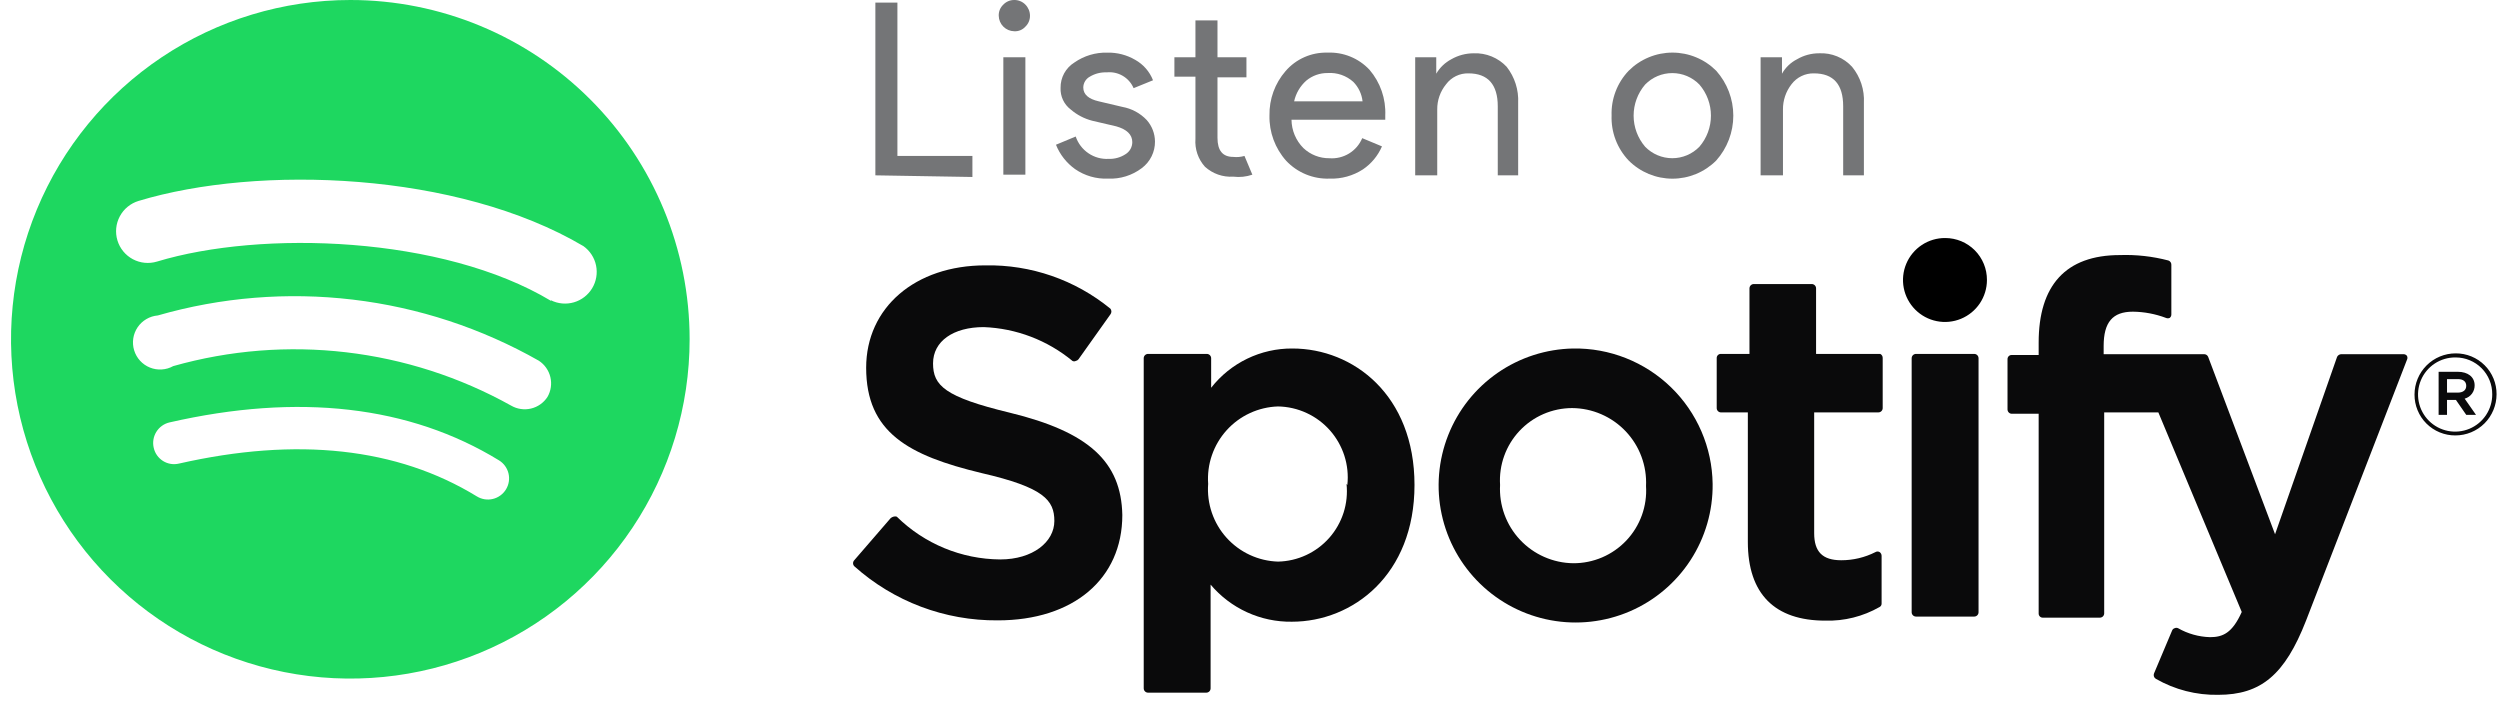 <svg width="170" height="48" viewBox="0 0 170 48" fill="none" xmlns="http://www.w3.org/2000/svg">
<path d="M23.822 0C19.259 0 14.798 1.353 11.004 3.888C7.21 6.423 4.253 10.027 2.506 14.243C0.76 18.459 0.303 23.098 1.193 27.573C2.084 32.048 4.281 36.16 7.508 39.386C10.734 42.613 14.845 44.81 19.321 45.7C23.796 46.591 28.435 46.134 32.651 44.388C36.867 42.641 40.47 39.684 43.005 35.89C45.541 32.096 46.894 27.635 46.894 23.072C46.894 16.953 44.463 11.084 40.136 6.758C35.809 2.431 29.941 0 23.822 0V0ZM34.41 33.273C34.311 33.436 34.182 33.578 34.028 33.69C33.875 33.803 33.7 33.884 33.515 33.928C33.33 33.973 33.138 33.98 32.95 33.95C32.763 33.919 32.583 33.852 32.421 33.752C27.007 30.437 20.195 29.701 12.166 31.524C11.984 31.567 11.794 31.574 11.609 31.544C11.424 31.514 11.246 31.447 11.087 31.348C10.928 31.248 10.79 31.118 10.681 30.965C10.572 30.812 10.495 30.639 10.454 30.456C10.41 30.272 10.403 30.081 10.433 29.895C10.463 29.708 10.53 29.529 10.629 29.369C10.728 29.208 10.858 29.068 11.011 28.958C11.164 28.847 11.338 28.768 11.522 28.725C20.305 26.718 27.854 27.583 33.931 31.303C34.255 31.501 34.487 31.82 34.577 32.189C34.667 32.558 34.607 32.948 34.41 33.273V33.273ZM37.227 26.994C36.969 27.39 36.57 27.672 36.111 27.781C35.652 27.891 35.168 27.82 34.759 27.583C27.758 23.678 19.493 22.711 11.78 24.895C11.54 25.029 11.273 25.107 10.998 25.124C10.724 25.141 10.45 25.097 10.195 24.994C9.94 24.892 9.711 24.733 9.525 24.53C9.34 24.328 9.202 24.086 9.122 23.823C9.042 23.561 9.021 23.283 9.062 23.011C9.103 22.74 9.205 22.48 9.359 22.253C9.513 22.026 9.716 21.836 9.954 21.697C10.191 21.558 10.456 21.474 10.73 21.451C15.036 20.212 19.545 19.846 23.994 20.374C28.443 20.902 32.742 22.314 36.638 24.527C37.033 24.784 37.315 25.183 37.425 25.643C37.535 26.102 37.464 26.585 37.227 26.994V26.994ZM37.466 20.457C30.101 16.038 17.782 15.633 10.675 17.787C10.128 17.953 9.537 17.895 9.033 17.626C8.529 17.357 8.152 16.898 7.986 16.351C7.82 15.804 7.878 15.214 8.148 14.709C8.417 14.205 8.876 13.829 9.423 13.663C17.58 11.195 31.114 11.674 39.676 16.738C40.116 17.053 40.422 17.522 40.532 18.052C40.641 18.582 40.548 19.134 40.269 19.598C39.991 20.062 39.548 20.405 39.029 20.557C38.509 20.709 37.951 20.661 37.466 20.42V20.457Z" fill="#1ED760"/>
<path d="M68.658 28.062C64.239 26.994 63.447 26.22 63.447 24.71C63.447 23.201 64.828 22.243 66.891 22.243C69.102 22.326 71.224 23.135 72.93 24.545C72.964 24.562 73.002 24.572 73.041 24.572C73.079 24.572 73.117 24.562 73.151 24.545C73.224 24.531 73.289 24.492 73.335 24.434L75.508 21.378C75.551 21.323 75.575 21.255 75.575 21.184C75.575 21.114 75.551 21.046 75.508 20.991C73.112 19.03 70.097 17.986 67.001 18.045C62.232 18.045 58.899 20.917 58.899 25.005C58.899 29.406 61.772 30.971 66.743 32.168C70.978 33.144 71.696 34.009 71.696 35.427C71.696 36.845 70.242 38.042 68.014 38.042C65.38 38.023 62.857 36.98 60.98 35.132C60.908 35.109 60.831 35.109 60.759 35.132C60.683 35.151 60.613 35.189 60.556 35.243L58.089 38.097C58.037 38.152 58.008 38.224 58.008 38.3C58.008 38.375 58.037 38.447 58.089 38.502C60.769 40.903 64.25 42.216 67.848 42.185C72.985 42.185 76.318 39.367 76.318 35.022C76.245 31.395 74.035 29.369 68.658 28.062Z" fill="#0A0A0B"/>
<path d="M87.882 23.698C86.818 23.691 85.767 23.928 84.81 24.391C83.852 24.854 83.013 25.53 82.358 26.368V24.342C82.353 24.267 82.32 24.197 82.265 24.146C82.211 24.095 82.138 24.066 82.063 24.066H78.068C77.993 24.066 77.92 24.095 77.865 24.146C77.811 24.197 77.778 24.267 77.773 24.342V46.807C77.773 46.885 77.804 46.96 77.859 47.015C77.915 47.07 77.989 47.101 78.068 47.101H82.026C82.105 47.101 82.18 47.07 82.235 47.015C82.29 46.96 82.321 46.885 82.321 46.807V39.754C82.998 40.557 83.845 41.199 84.8 41.635C85.755 42.072 86.795 42.291 87.845 42.277C91.988 42.277 96.186 39.091 96.186 32.978C96.186 26.865 92.025 23.698 87.882 23.698ZM91.564 32.905C91.633 33.563 91.565 34.229 91.364 34.859C91.162 35.49 90.832 36.072 90.394 36.569C89.957 37.065 89.421 37.466 88.82 37.745C88.22 38.024 87.568 38.175 86.906 38.189C86.242 38.169 85.59 38.014 84.987 37.734C84.385 37.455 83.846 37.056 83.401 36.562C82.957 36.068 82.618 35.489 82.404 34.861C82.19 34.232 82.105 33.567 82.155 32.905C82.108 32.244 82.194 31.58 82.41 30.954C82.625 30.328 82.965 29.751 83.409 29.259C83.852 28.767 84.391 28.37 84.992 28.092C85.593 27.813 86.244 27.659 86.906 27.638C87.576 27.65 88.236 27.801 88.845 28.082C89.453 28.362 89.996 28.767 90.44 29.269C90.883 29.772 91.217 30.361 91.421 31C91.624 31.638 91.692 32.312 91.62 32.978L91.564 32.905Z" fill="#0A0A0B"/>
<path d="M106.976 23.698C105.136 23.731 103.347 24.308 101.835 25.356C100.322 26.405 99.154 27.878 98.478 29.589C97.802 31.3 97.647 33.174 98.034 34.973C98.421 36.772 99.332 38.416 100.653 39.699C101.973 40.98 103.644 41.843 105.453 42.176C107.263 42.51 109.131 42.3 110.822 41.574C112.513 40.847 113.95 39.636 114.954 38.093C115.957 36.55 116.481 34.745 116.459 32.905C116.443 31.677 116.184 30.465 115.698 29.337C115.212 28.21 114.508 27.189 113.628 26.334C112.747 25.479 111.706 24.806 110.565 24.354C109.423 23.901 108.204 23.678 106.976 23.698V23.698ZM106.976 38.3C106.296 38.291 105.625 38.144 105.003 37.869C104.38 37.594 103.82 37.196 103.356 36.699C102.891 36.202 102.532 35.616 102.3 34.977C102.068 34.337 101.968 33.657 102.005 32.978C101.962 32.308 102.057 31.637 102.284 31.005C102.51 30.373 102.864 29.794 103.323 29.304C103.782 28.814 104.336 28.424 104.952 28.156C105.568 27.889 106.232 27.75 106.903 27.749C107.585 27.753 108.26 27.895 108.886 28.167C109.512 28.438 110.077 28.834 110.547 29.329C111.016 29.824 111.381 30.409 111.618 31.049C111.856 31.689 111.962 32.37 111.93 33.052C111.973 33.727 111.876 34.404 111.646 35.041C111.416 35.678 111.058 36.26 110.594 36.752C110.129 37.244 109.568 37.636 108.946 37.902C108.324 38.168 107.653 38.304 106.976 38.3V38.3Z" fill="#0A0A0B"/>
<path d="M127.857 24.066H123.493V19.61C123.493 19.535 123.465 19.463 123.414 19.408C123.362 19.353 123.292 19.32 123.217 19.315H119.258C119.18 19.315 119.105 19.346 119.05 19.402C118.995 19.457 118.964 19.532 118.964 19.61V24.066H117.012C116.976 24.066 116.94 24.073 116.906 24.087C116.873 24.101 116.842 24.121 116.817 24.147C116.791 24.173 116.771 24.203 116.757 24.237C116.743 24.27 116.736 24.306 116.736 24.342V27.749C116.735 27.824 116.764 27.896 116.815 27.951C116.867 28.006 116.937 28.039 117.012 28.043H118.853V36.845C118.853 40.399 120.694 42.203 124.119 42.203C125.408 42.24 126.682 41.921 127.802 41.282C127.847 41.261 127.885 41.227 127.911 41.185C127.937 41.142 127.951 41.093 127.949 41.043V37.802C127.95 37.752 127.939 37.703 127.916 37.658C127.894 37.613 127.861 37.574 127.82 37.545C127.776 37.517 127.725 37.502 127.673 37.502C127.621 37.502 127.57 37.517 127.526 37.545C126.807 37.909 126.012 38.098 125.206 38.097C123.935 38.097 123.364 37.526 123.364 36.256V28.043H127.728C127.806 28.043 127.881 28.012 127.937 27.957C127.992 27.902 128.023 27.827 128.023 27.749V24.342C128.025 24.285 128.011 24.229 127.981 24.18C127.952 24.131 127.909 24.091 127.857 24.066V24.066Z" fill="#0A0A0B"/>
<path d="M143.048 24.084V23.532C143.048 21.912 143.656 21.194 145.037 21.194C145.805 21.203 146.565 21.346 147.283 21.617C147.324 21.635 147.368 21.645 147.412 21.645C147.457 21.645 147.501 21.635 147.541 21.617C147.577 21.589 147.605 21.552 147.625 21.511C147.644 21.469 147.653 21.424 147.652 21.378V18.008C147.655 17.944 147.637 17.88 147.6 17.827C147.563 17.773 147.51 17.734 147.449 17.713C146.374 17.431 145.264 17.307 144.153 17.345C140.47 17.345 138.629 19.407 138.629 23.293V24.14H136.788C136.714 24.14 136.644 24.169 136.592 24.221C136.541 24.273 136.511 24.343 136.511 24.416V27.841C136.511 27.916 136.54 27.988 136.591 28.043C136.642 28.098 136.713 28.131 136.788 28.136H138.629V41.724C138.629 41.798 138.658 41.868 138.71 41.92C138.762 41.972 138.832 42.001 138.905 42.001H142.79C142.865 42.001 142.938 41.972 142.993 41.921C143.047 41.87 143.08 41.799 143.085 41.724V28.043H146.768L152.439 41.614C151.795 43.05 151.15 43.327 150.285 43.327C149.521 43.306 148.775 43.097 148.112 42.719C148.075 42.701 148.034 42.691 147.992 42.691C147.951 42.691 147.91 42.701 147.873 42.719C147.836 42.73 147.802 42.748 147.773 42.774C147.744 42.799 147.722 42.831 147.707 42.866L146.473 45.794C146.446 45.86 146.444 45.935 146.468 46.002C146.492 46.07 146.539 46.127 146.602 46.162C147.89 46.9 149.353 47.276 150.837 47.248C153.746 47.248 155.367 45.886 156.803 42.222L163.671 24.471C163.694 24.429 163.706 24.381 163.706 24.333C163.706 24.285 163.694 24.238 163.671 24.195C163.643 24.159 163.606 24.131 163.565 24.111C163.523 24.092 163.478 24.083 163.432 24.084H159.197C159.139 24.088 159.082 24.107 159.034 24.14C158.985 24.172 158.946 24.216 158.921 24.269L154.704 36.329L150.156 24.269C150.134 24.214 150.095 24.167 150.046 24.134C149.997 24.101 149.939 24.084 149.88 24.084H143.048Z" fill="#0A0A0B"/>
<path d="M134.247 24.066H130.288C130.125 24.066 129.993 24.198 129.993 24.361V41.633C129.993 41.795 130.125 41.927 130.288 41.927H134.247C134.41 41.927 134.541 41.795 134.541 41.633V24.361C134.541 24.198 134.41 24.066 134.247 24.066Z" fill="#0A0A0B"/>
<path d="M132.276 16.186C131.711 16.182 131.157 16.346 130.686 16.658C130.214 16.969 129.845 17.413 129.626 17.935C129.408 18.456 129.348 19.03 129.456 19.585C129.564 20.14 129.835 20.65 130.233 21.051C130.632 21.452 131.14 21.726 131.694 21.837C132.248 21.949 132.823 21.894 133.346 21.678C133.868 21.463 134.315 21.097 134.63 20.627C134.944 20.157 135.112 19.605 135.112 19.04C135.114 18.666 135.043 18.295 134.901 17.949C134.76 17.603 134.551 17.288 134.288 17.023C134.024 16.757 133.711 16.547 133.366 16.403C133.02 16.26 132.65 16.186 132.276 16.186V16.186Z" fill="black"/>
<path d="M166.967 29.609C166.602 29.611 166.239 29.541 165.901 29.402C165.562 29.263 165.255 29.058 164.996 28.8C164.737 28.541 164.533 28.233 164.394 27.895C164.255 27.557 164.185 27.194 164.187 26.828C164.187 26.086 164.482 25.374 165.007 24.849C165.532 24.324 166.244 24.029 166.986 24.029C167.352 24.027 167.714 24.097 168.053 24.236C168.391 24.375 168.699 24.58 168.957 24.838C169.216 25.097 169.421 25.404 169.56 25.743C169.699 26.081 169.769 26.444 169.766 26.81C169.766 27.552 169.471 28.264 168.947 28.789C168.422 29.314 167.71 29.609 166.967 29.609V29.609ZM166.967 24.306C166.467 24.302 165.977 24.447 165.559 24.723C165.141 24.999 164.815 25.393 164.622 25.854C164.429 26.316 164.377 26.825 164.474 27.316C164.571 27.807 164.811 28.258 165.165 28.612C165.519 28.966 165.97 29.206 166.462 29.303C166.953 29.4 167.461 29.348 167.923 29.155C168.385 28.962 168.778 28.636 169.054 28.218C169.33 27.8 169.475 27.31 169.472 26.81C169.474 26.482 169.412 26.157 169.288 25.853C169.164 25.549 168.981 25.273 168.75 25.04C168.519 24.807 168.244 24.623 167.941 24.497C167.639 24.37 167.314 24.306 166.986 24.306H166.967ZM167.594 27.104L168.367 28.209H167.704L167.004 27.197H166.397V28.209H165.826V25.282H167.133C167.814 25.282 168.275 25.631 168.275 26.202C168.279 26.404 168.216 26.602 168.096 26.766C167.976 26.929 167.806 27.048 167.612 27.104H167.594ZM167.115 25.779H166.397V26.699H167.115C167.483 26.699 167.704 26.534 167.704 26.239C167.704 25.944 167.501 25.779 167.133 25.779H167.115Z" fill="#0A0A0B"/>
<path d="M59.525 11.923V0.179H61.024V10.604H66.124V12.035L59.525 11.923Z" fill="#747577"/>
<path d="M69.726 1.812C69.631 1.919 69.513 2.002 69.382 2.056C69.25 2.111 69.108 2.134 68.965 2.125C68.688 2.12 68.424 2.007 68.228 1.811C68.032 1.615 67.92 1.351 67.914 1.074C67.908 0.932 67.933 0.791 67.987 0.659C68.041 0.528 68.123 0.41 68.227 0.313C68.322 0.213 68.437 0.134 68.564 0.08C68.691 0.026 68.827 -0.001 68.965 0C69.107 -0.003 69.247 0.024 69.378 0.078C69.509 0.131 69.627 0.212 69.726 0.313C69.825 0.413 69.904 0.532 69.958 0.662C70.012 0.793 70.039 0.933 70.039 1.074C70.04 1.212 70.013 1.349 69.959 1.476C69.905 1.603 69.826 1.717 69.726 1.812V1.812ZM69.726 11.878H68.227V3.892H69.726V11.878Z" fill="#747577"/>
<path d="M75.341 12.146C74.544 12.179 73.759 11.951 73.104 11.498C72.522 11.082 72.071 10.507 71.806 9.842L73.148 9.283C73.304 9.746 73.607 10.145 74.011 10.42C74.415 10.695 74.897 10.83 75.385 10.804C75.789 10.819 76.187 10.71 76.526 10.491C76.669 10.406 76.788 10.284 76.871 10.139C76.953 9.994 76.996 9.83 76.996 9.663C76.996 9.149 76.615 8.791 75.9 8.59L74.267 8.209C73.731 8.07 73.233 7.81 72.813 7.449C72.586 7.278 72.404 7.054 72.283 6.797C72.162 6.539 72.106 6.256 72.119 5.972C72.114 5.629 72.198 5.289 72.362 4.987C72.527 4.686 72.767 4.432 73.059 4.25C73.714 3.793 74.498 3.558 75.296 3.579C75.963 3.564 76.621 3.734 77.197 4.071C77.748 4.38 78.175 4.87 78.405 5.458L77.085 5.995C76.934 5.643 76.675 5.349 76.345 5.156C76.015 4.963 75.631 4.881 75.251 4.921C74.85 4.905 74.454 5.006 74.11 5.212C73.977 5.284 73.865 5.39 73.786 5.52C73.707 5.65 73.665 5.798 73.663 5.95C73.663 6.42 74.021 6.733 74.714 6.89L76.325 7.27C76.958 7.384 77.538 7.698 77.98 8.165C78.335 8.567 78.533 9.083 78.539 9.619C78.543 9.97 78.464 10.317 78.308 10.631C78.153 10.946 77.925 11.22 77.644 11.431C76.984 11.932 76.169 12.185 75.341 12.146V12.146Z" fill="#747577"/>
<path d="M83.863 12.013C83.514 12.035 83.163 11.987 82.833 11.872C82.503 11.757 82.199 11.576 81.939 11.341C81.708 11.085 81.531 10.784 81.42 10.457C81.308 10.13 81.264 9.784 81.29 9.44V5.212H79.859V3.893H81.29V1.387H82.789V3.893H84.758V5.257H82.789V9.373C82.789 10.245 83.147 10.67 83.863 10.67C84.118 10.698 84.377 10.676 84.624 10.603L85.16 11.878C84.744 12.021 84.3 12.067 83.863 12.013V12.013Z" fill="#747577"/>
<path d="M90.417 12.146C89.868 12.167 89.32 12.069 88.811 11.861C88.301 11.653 87.843 11.338 87.465 10.939C86.706 10.092 86.298 8.988 86.324 7.852C86.302 6.744 86.693 5.668 87.42 4.832C87.771 4.426 88.208 4.102 88.699 3.886C89.191 3.669 89.724 3.564 90.261 3.579C90.794 3.555 91.326 3.646 91.82 3.847C92.314 4.047 92.759 4.353 93.124 4.742C93.864 5.605 94.248 6.716 94.198 7.852V8.142H87.822C87.83 8.864 88.119 9.554 88.628 10.066C89.104 10.518 89.738 10.767 90.395 10.76C90.864 10.796 91.332 10.684 91.734 10.439C92.136 10.194 92.45 9.829 92.632 9.395L93.974 9.954C93.7 10.589 93.25 11.133 92.677 11.52C92.005 11.955 91.217 12.173 90.417 12.146V12.146ZM92.654 6.89C92.599 6.392 92.378 5.927 92.028 5.57C91.792 5.358 91.516 5.195 91.217 5.091C90.917 4.987 90.599 4.945 90.283 4.966C89.753 4.96 89.237 5.142 88.829 5.481C88.411 5.851 88.121 6.344 88.001 6.89H92.654Z" fill="#747577"/>
<path d="M97.665 3.893V5.011C97.909 4.593 98.265 4.252 98.694 4.027C99.157 3.762 99.681 3.623 100.215 3.624C100.632 3.608 101.047 3.681 101.433 3.839C101.819 3.998 102.167 4.237 102.452 4.541C103.001 5.241 103.279 6.114 103.235 7.002V11.923H101.848V7.226C101.848 5.749 101.177 4.989 99.857 4.989C99.563 4.981 99.271 5.044 99.007 5.172C98.742 5.301 98.512 5.491 98.336 5.727C97.938 6.212 97.724 6.822 97.732 7.449V11.923H96.233V3.893H97.665Z" fill="#747577"/>
<path d="M110.751 4.81C111.141 4.419 111.605 4.109 112.116 3.898C112.626 3.686 113.173 3.577 113.726 3.577C114.278 3.577 114.826 3.686 115.336 3.898C115.847 4.109 116.31 4.419 116.701 4.81C117.451 5.651 117.865 6.737 117.865 7.864C117.865 8.99 117.451 10.077 116.701 10.917C116.31 11.308 115.847 11.618 115.336 11.83C114.826 12.041 114.278 12.15 113.726 12.15C113.173 12.15 112.626 12.041 112.116 11.83C111.605 11.618 111.141 11.308 110.751 10.917C110.363 10.509 110.06 10.028 109.86 9.502C109.66 8.976 109.568 8.415 109.588 7.853C109.569 7.294 109.663 6.737 109.863 6.214C110.062 5.692 110.364 5.215 110.751 4.81V4.81ZM111.869 9.978C112.109 10.225 112.396 10.421 112.713 10.555C113.03 10.689 113.371 10.758 113.715 10.758C114.059 10.758 114.4 10.689 114.717 10.555C115.034 10.421 115.32 10.225 115.56 9.978C116.066 9.389 116.344 8.639 116.344 7.864C116.344 7.088 116.066 6.338 115.56 5.75C115.32 5.503 115.034 5.307 114.717 5.173C114.4 5.039 114.059 4.97 113.715 4.97C113.371 4.97 113.03 5.039 112.713 5.173C112.396 5.307 112.109 5.503 111.869 5.75C111.364 6.338 111.086 7.088 111.086 7.864C111.086 8.639 111.364 9.389 111.869 9.978V9.978Z" fill="#747577"/>
<path d="M121.175 3.893V5.011C121.413 4.588 121.771 4.245 122.204 4.027C122.659 3.761 123.176 3.622 123.703 3.624C124.12 3.603 124.537 3.674 124.924 3.833C125.31 3.991 125.657 4.233 125.94 4.541C126.506 5.232 126.793 6.11 126.745 7.002V11.923H125.336V7.226C125.336 5.749 124.687 4.989 123.345 4.989C123.051 4.983 122.76 5.046 122.496 5.175C122.231 5.303 122.001 5.492 121.824 5.727C121.44 6.219 121.235 6.826 121.242 7.449V11.923H119.721V3.893H121.175Z" fill="#747577"/>
</svg>
